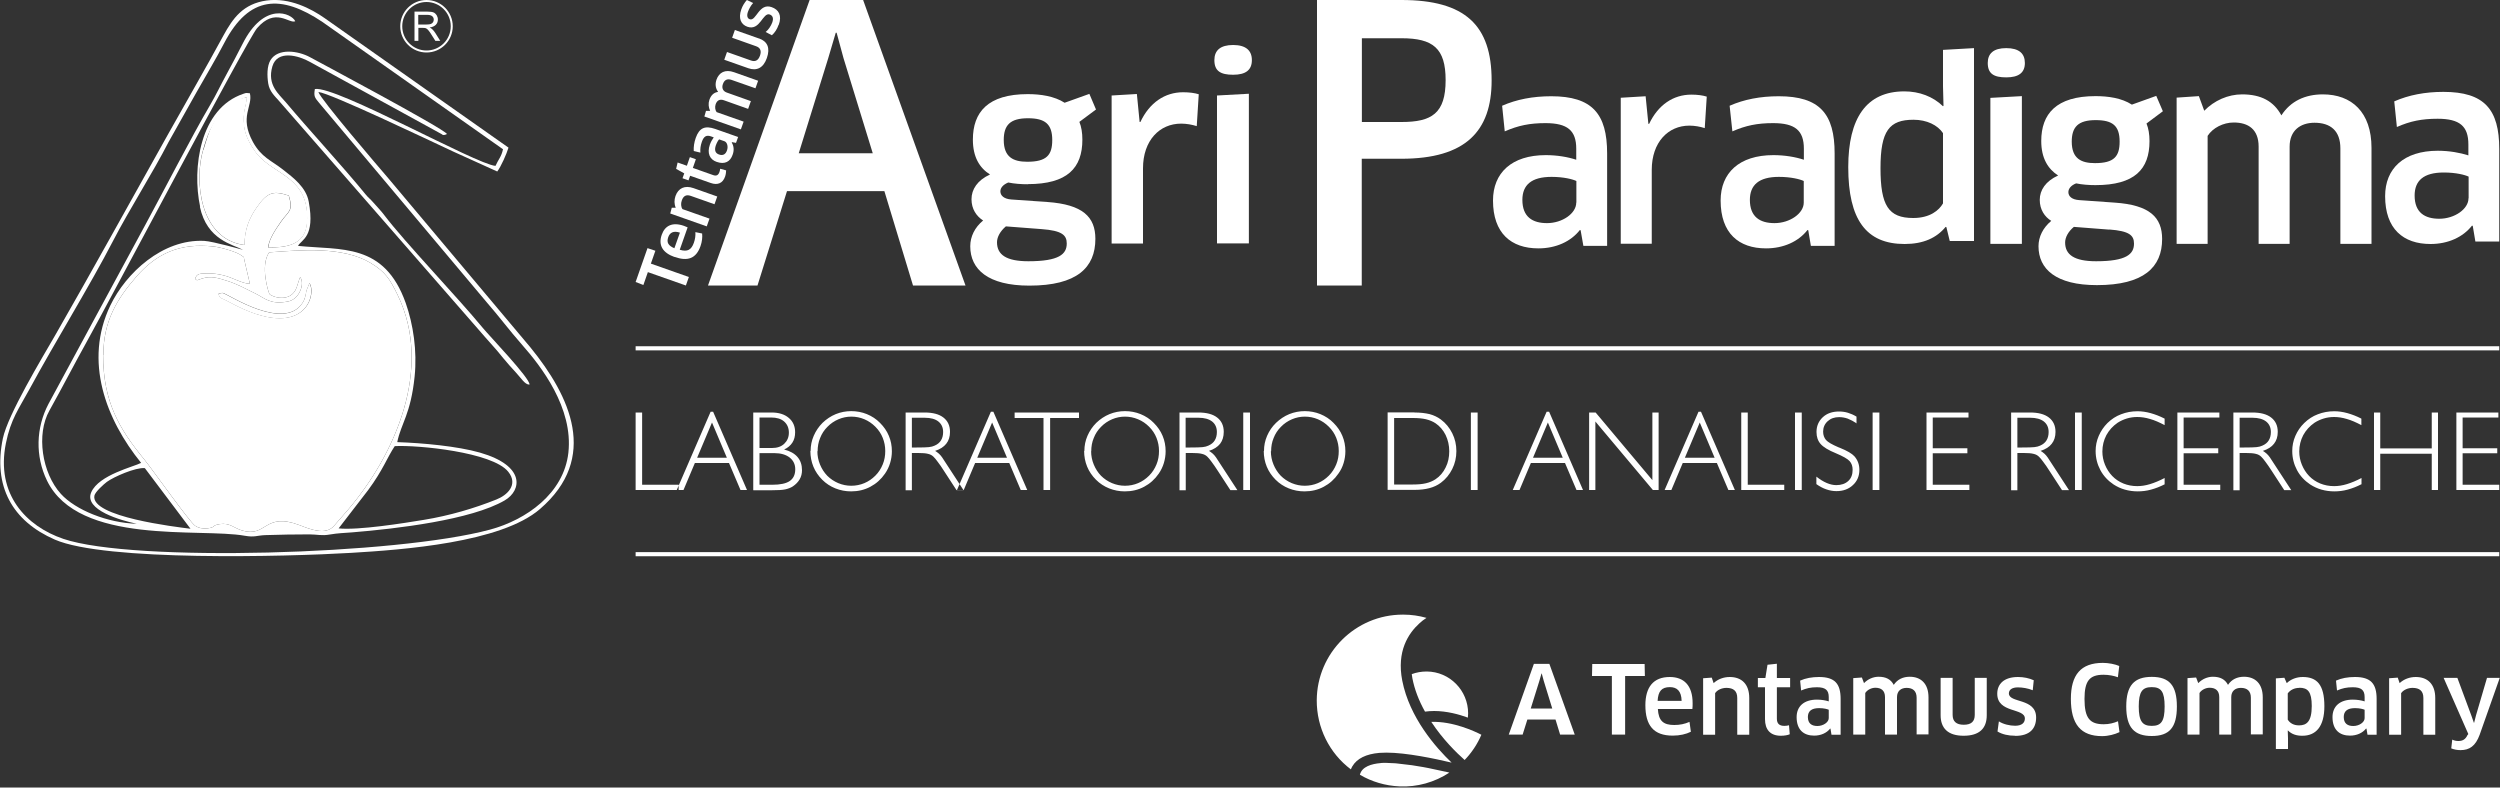 <?xml version="1.0" encoding="UTF-8"?>
<svg id="Layer_1" xmlns="http://www.w3.org/2000/svg" version="1.1" viewBox="0 0 200 63">
  <rect x="0" y="0" width="200" height="63" fill="#333333" stroke="none"/>
  <!-- Generator: Adobe Illustrator 29.6.0, SVG Export Plug-In . SVG Version: 2.1.1 Build 207)  -->
  <g>
    <path d="M50.85,39.2v-6.2h.52v5.78h2.92v.42h-3.44ZM55.77,36.62h2.38l-1.19-2.82-1.19,2.82ZM54.15,39.2h.53l.91-2.16h2.73l.92,2.16h.52l-2.71-6.26h-.2l-2.71,6.26ZM60.76,36.26v2.52h1.03c.63,0,1.1-.1,1.39-.3.29-.2.44-.51.44-.94,0-.39-.15-.7-.45-.94-.3-.23-.71-.35-1.22-.35h-1.18ZM60.76,33.4v2.44h1.01c.4,0,.73-.11.97-.34s.37-.52.37-.89-.13-.67-.38-.89c-.25-.22-.6-.32-1.05-.32h-.93ZM60.26,39.2v-6.2h1.46c.58,0,1.04.14,1.38.43.34.28.51.67.51,1.15,0,.32-.07.6-.22.83-.15.23-.37.42-.66.55.47.12.83.32,1.07.6.24.28.36.63.36,1.06,0,.26-.06.51-.19.73-.13.22-.31.4-.54.56-.17.11-.38.19-.61.24-.23.05-.6.07-1.09.07h-1.46ZM65.39,36.1c0,.37.07.72.21,1.06.14.34.33.64.58.9.25.25.55.45.88.59.34.14.68.21,1.04.21s.72-.07,1.05-.21.62-.34.88-.6c.26-.26.45-.56.59-.9.14-.34.2-.69.2-1.07s-.07-.72-.2-1.05c-.13-.33-.33-.63-.59-.89-.26-.26-.55-.46-.88-.6-.33-.14-.68-.21-1.04-.21s-.7.07-1.03.21c-.33.14-.63.34-.89.61-.25.25-.45.55-.58.89-.14.33-.2.69-.2,1.06M64.85,36.07c0-.42.08-.82.25-1.21.17-.39.4-.73.7-1.03.31-.3.67-.54,1.06-.7.39-.16.81-.24,1.24-.24s.86.08,1.25.24c.39.16.75.39,1.05.7.31.31.55.65.71,1.04.16.38.24.79.24,1.23,0,.32-.05.64-.14.94-.09.3-.23.59-.41.85-.31.45-.7.8-1.17,1.05-.47.25-.98.37-1.54.37-.44,0-.86-.08-1.26-.24-.4-.16-.75-.39-1.05-.69-.31-.31-.55-.66-.71-1.05-.16-.39-.24-.81-.24-1.25M72.95,33.42v2.38h.38c.47,0,.8-.01.98-.03.18-.02.34-.06.46-.12.23-.1.4-.24.51-.42.11-.18.17-.4.17-.67,0-.36-.13-.64-.38-.84-.25-.2-.62-.3-1.09-.3h-1.04ZM72.45,33h1.51c.66,0,1.16.13,1.51.4.35.27.53.65.53,1.15,0,.38-.1.7-.3.95-.2.25-.49.44-.89.57.11.07.21.14.31.23.09.08.17.18.25.29l1.71,2.62h-.56l-.99-1.52c-.19-.3-.36-.55-.51-.74-.14-.19-.25-.33-.34-.41-.11-.11-.25-.19-.43-.23-.18-.05-.44-.07-.79-.07h-.51v2.98h-.5v-6.2ZM78.18,36.62h2.38l-1.19-2.82-1.19,2.82ZM76.57,39.2h.53l.91-2.16h2.73l.92,2.16h.52l-2.71-6.26h-.2l-2.71,6.26ZM83.48,39.2v-5.76h-2.31v-.44h5.15v.44h-2.31v5.76h-.54ZM87.29,36.1c0,.37.07.72.21,1.06.14.34.33.64.58.9.25.25.55.45.88.59.34.14.68.21,1.04.21s.72-.07,1.05-.21c.33-.14.62-.34.88-.6.26-.26.45-.56.59-.9.14-.34.2-.69.2-1.07s-.07-.72-.2-1.05c-.13-.33-.33-.63-.59-.89-.26-.26-.55-.46-.89-.6-.33-.14-.68-.21-1.04-.21s-.7.07-1.03.21c-.33.14-.63.34-.89.61-.25.25-.45.55-.58.89-.14.33-.2.69-.2,1.06M86.75,36.07c0-.42.08-.82.25-1.21.17-.39.4-.73.7-1.03.31-.3.67-.54,1.06-.7.39-.16.81-.24,1.24-.24s.86.08,1.25.24c.39.16.75.39,1.05.7.31.31.55.65.71,1.04.16.38.24.79.24,1.23,0,.32-.05.64-.14.94-.09.3-.23.59-.41.85-.31.45-.7.8-1.17,1.05-.47.25-.98.37-1.54.37-.44,0-.86-.08-1.26-.24-.4-.16-.75-.39-1.05-.69-.31-.31-.55-.66-.71-1.05-.16-.39-.24-.81-.24-1.25M94.85,33.42v2.38h.38c.47,0,.8-.01.98-.03.18-.02.34-.06.46-.12.23-.1.4-.24.51-.42.11-.18.17-.4.17-.67,0-.36-.13-.64-.38-.84-.26-.2-.62-.3-1.09-.3h-1.04ZM94.35,33h1.51c.66,0,1.16.13,1.51.4.35.27.53.65.53,1.15,0,.38-.1.7-.29.95-.2.25-.49.44-.89.57.11.07.21.14.31.23.09.08.17.18.25.29l1.71,2.62h-.56l-.99-1.52c-.2-.3-.36-.55-.51-.74-.14-.19-.25-.33-.34-.41-.11-.11-.25-.19-.43-.23-.18-.05-.44-.07-.79-.07h-.51v2.98h-.5v-6.2ZM99.46,33h.54v6.2h-.54v-6.2ZM101.67,36.1c0,.37.07.72.21,1.06.14.34.33.64.58.9.25.25.55.45.88.59.34.14.68.21,1.04.21s.72-.07,1.05-.21c.33-.14.62-.34.88-.6.26-.26.45-.56.59-.9.14-.34.2-.69.2-1.07s-.07-.72-.2-1.05c-.13-.33-.33-.63-.59-.89-.26-.26-.55-.46-.88-.6-.33-.14-.68-.21-1.04-.21s-.7.07-1.03.21c-.33.14-.63.34-.89.61-.25.25-.45.55-.58.89-.14.33-.2.69-.2,1.06M101.12,36.07c0-.42.08-.82.25-1.21.17-.39.4-.73.71-1.03.31-.3.67-.54,1.06-.7.4-.16.81-.24,1.24-.24s.86.08,1.25.24c.39.16.75.39,1.05.7.31.31.55.65.71,1.04.16.38.24.79.24,1.23,0,.32-.05.64-.14.94-.09.3-.23.59-.42.85-.31.45-.7.8-1.17,1.05-.47.25-.98.37-1.54.37-.44,0-.86-.08-1.26-.24-.4-.16-.75-.39-1.05-.69-.31-.31-.55-.66-.71-1.05-.16-.39-.24-.81-.24-1.25M113.03,33.44h-1.5v5.32h1.5c.41,0,.76-.03,1.05-.1.29-.07.55-.18.76-.32.35-.23.62-.55.81-.94.2-.39.29-.83.29-1.3s-.1-.9-.29-1.3c-.2-.4-.47-.71-.81-.94-.21-.14-.47-.25-.76-.32-.3-.07-.65-.1-1.05-.1M113.16,33c.47,0,.87.05,1.21.13.33.09.63.23.9.43.39.29.69.66.91,1.1.22.44.33.92.33,1.43s-.11.99-.33,1.43c-.22.44-.52.81-.91,1.1-.27.2-.57.34-.91.43-.34.09-.74.14-1.2.14h-2.15v-6.2h2.15ZM117.67,33h.54v6.2h-.54v-6.2ZM122.64,36.62h2.38l-1.19-2.82-1.19,2.82ZM121.02,39.2l2.71-6.26h.2l2.71,6.26h-.52l-.92-2.16h-2.73l-.91,2.16h-.53ZM127.13,39.2v-6.2h.52l4.54,5.41v-5.41h.5v6.2h-.46l-4.6-5.48v5.48h-.5ZM134.79,36.62h2.38l-1.19-2.82-1.19,2.82ZM133.17,39.2l2.71-6.26h.2l2.71,6.26h-.52l-.92-2.16h-2.73l-.91,2.16h-.53ZM139.3,39.2v-6.2h.52v5.78h2.92v.42h-3.44ZM143.6,33h.54v6.2h-.54v-6.2ZM148.55,33.88c-.26-.17-.5-.3-.73-.39-.23-.08-.46-.12-.69-.12-.38,0-.68.11-.92.33-.24.22-.36.5-.36.83,0,.27.08.49.23.67.15.17.48.36.99.58.03.01.07.03.13.05.57.23.96.46,1.15.67.13.15.23.31.3.5.07.19.1.38.1.59,0,.49-.17.9-.52,1.22-.34.32-.78.48-1.32.48-.27,0-.54-.05-.8-.14-.27-.09-.53-.23-.8-.42v-.6c.29.23.57.4.83.51.26.11.52.17.76.17.4,0,.72-.11.96-.33.24-.22.35-.52.35-.9,0-.28-.08-.51-.24-.69-.16-.18-.53-.39-1.1-.63-.59-.24-1-.49-1.22-.74-.22-.25-.33-.57-.33-.96,0-.48.17-.87.5-1.18.33-.31.77-.46,1.3-.46.24,0,.48.03.71.1.23.07.46.17.69.31v.55ZM149.81,33h.54v6.2h-.54v-6.2ZM154.12,39.2v-6.2h3.36v.4h-2.86v2.46h2.77v.4h-2.77v2.52h2.93v.42h-3.43ZM161.39,33.42v2.38h.38c.47,0,.8-.01.98-.03.18-.02.34-.06.46-.12.23-.1.4-.24.51-.42.11-.18.17-.4.17-.67,0-.36-.13-.64-.38-.84-.26-.2-.62-.3-1.09-.3h-1.04ZM160.89,33h1.51c.66,0,1.16.13,1.51.4.35.27.53.65.53,1.15,0,.38-.1.7-.3.95-.19.25-.49.44-.89.57.11.07.21.14.31.23.09.08.17.18.25.29l1.71,2.62h-.56l-.99-1.52c-.19-.3-.36-.55-.51-.74-.14-.19-.25-.33-.34-.41-.11-.11-.25-.19-.43-.23-.18-.05-.44-.07-.79-.07h-.51v2.98h-.5v-6.2ZM166,33h.54v6.2h-.54v-6.2ZM173.18,38.74c-.37.19-.73.33-1.1.43-.36.1-.72.14-1.07.14s-.7-.05-1.02-.14c-.32-.09-.62-.23-.9-.41-.45-.3-.81-.68-1.06-1.15-.25-.47-.38-.98-.38-1.53,0-.42.08-.82.25-1.21.17-.39.4-.73.7-1.03.32-.31.68-.55,1.09-.7.41-.16.84-.24,1.31-.24.34,0,.69.05,1.05.15.36.1.73.24,1.12.44v.52c-.42-.22-.8-.39-1.16-.49-.36-.11-.7-.16-1.03-.16-.29,0-.57.04-.83.12-.26.08-.51.19-.74.34-.38.26-.68.59-.9.99-.21.4-.32.84-.32,1.31,0,.37.07.72.21,1.06.14.34.33.64.58.9.25.26.55.46.89.6.35.14.71.21,1.11.21.32,0,.66-.05,1.02-.16.36-.11.75-.27,1.17-.49v.53ZM174.19,39.2v-6.2h3.36v.4h-2.86v2.46h2.77v.4h-2.77v2.52h2.93v.42h-3.43ZM179.17,33.42v2.38h.38c.47,0,.8-.01.98-.03.18-.02.34-.06.46-.12.23-.1.4-.24.51-.42.11-.18.17-.4.17-.67,0-.36-.13-.64-.38-.84-.26-.2-.62-.3-1.09-.3h-1.04ZM178.67,33h1.51c.66,0,1.16.13,1.51.4.35.27.53.65.53,1.15,0,.38-.1.7-.3.95-.19.25-.49.44-.89.57.11.07.21.14.31.23.09.08.17.18.25.29l1.71,2.62h-.56l-.99-1.52c-.2-.3-.36-.55-.51-.74-.14-.19-.25-.33-.34-.41-.11-.11-.25-.19-.43-.23-.18-.05-.44-.07-.79-.07h-.51v2.98h-.5v-6.2ZM188.91,38.74c-.37.19-.73.33-1.1.43-.36.1-.72.14-1.07.14s-.7-.05-1.02-.14c-.32-.09-.62-.23-.9-.41-.45-.3-.81-.68-1.06-1.15-.25-.47-.38-.98-.38-1.53,0-.42.08-.82.25-1.21.17-.39.4-.73.71-1.03.32-.31.68-.55,1.09-.7.41-.16.85-.24,1.31-.24.34,0,.69.05,1.05.15.36.1.73.24,1.12.44v.52c-.42-.22-.8-.39-1.16-.49-.36-.11-.7-.16-1.02-.16-.29,0-.57.04-.83.12-.26.08-.51.19-.74.34-.38.26-.68.59-.9.99-.21.4-.32.84-.32,1.31,0,.37.07.72.21,1.06.14.34.33.64.58.9.25.26.55.46.89.6.35.14.71.21,1.11.21.32,0,.66-.05,1.02-.16.36-.11.75-.27,1.17-.49v.53ZM189.92,39.2v-6.2h.5v2.87h4.12v-2.87h.5v6.2h-.5v-2.9h-4.12v2.9h-.5ZM196.51,39.2v-6.2h3.36v.4h-2.86v2.46h2.77v.4h-2.77v2.52h2.93v.42h-3.43Z" style="fill: #fff; fill-rule: evenodd;"/>
    <rect x="50.85" y="27.7" width="149.09" height=".33" style="fill: #fff;"/>
    <path d="M17.45,23.52c.39-.17.49-.04.49-.04.43.14,4.74,2.96,6.23.8.26-.38.26-.63.36-1.06l.23-.57c.61.89-.38,4.76-6.3,1.57-1.02-.55-.74-.24-1-.71M8.25,28.4c0,3.74,1.29,5.91,3.28,8.34.68.84,3.64,5.03,4.08,5.32.27.18.59.25.98.21.72-.09.3-.23.98-.34.8-.13,1.13.31,1.8.51,1.98.59,1.75-1.51,4.59-.43.86.33,2.08.84,2.76.06.46-.53.69-.79,1.13-1.3,3.79-4.45,6.78-11.32,3.98-17.13-.65-1.35-1.02-1.9-2.16-2.59-2.25-1.37-5.65-1.04-8.14-.86-.74,1.08-.05,3.23.03,3.33.16.22,1.69.77,2.17-.52l.24-.74s.03-.06.05-.09c.24.37.13.89-.09,1.27-.21.36-.51.6-.9.68-1.39.27-1.82-.25-2.6-.64-.66-.33-1.47-.76-2.19-.99-.85-.27-1.35-.43-2.07-.21-.51.16-.34.19-.56.03.13-.46.43-.42.98-.44.48-.01.88.06,1.26.15.78.18,1.5.67,2.14.68l-.42-1.8c-.13-.52.04-.22-.25-.46-.35-.28-1.61-.65-2.24-.72-2.71-.3-4.56.57-6.16,2.4-1.56,1.79-2.66,3.59-2.65,6.29" style="fill: #fff; fill-rule: evenodd;"/>
    <path d="M11.58,37.44l3.66,4.86c-1.19-.15-7.99-.95-7.69-2.64.05-.3.76-.93,1-1.11.56-.41,2.3-1.17,3.03-1.1M27.09,42.27l2.36-3.06c1.21-1.64,1.51-2.59,2.13-3.52,1.8-.1,7.82.47,9.08,2.05.84,1.05-.11,1.89-.95,2.22-1.75.7-3.73,1.29-5.81,1.63-1.58.26-5.27.85-6.82.68M8.25,28.4c0,3.74,1.29,5.91,3.28,8.34.68.84,3.64,5.03,4.08,5.32.27.18.59.25.98.21.72-.09.3-.23.98-.34.81-.13,1.13.31,1.8.51,1.98.59,1.75-1.51,4.59-.43.86.33,2.08.84,2.76.06.46-.53.69-.79,1.13-1.3,3.79-4.45,6.78-11.32,3.98-17.13-.65-1.35-1.02-1.9-2.16-2.59-2.25-1.37-5.65-1.04-8.14-.86-.74,1.08-.05,3.22.03,3.33.16.22,1.69.77,2.17-.52l.24-.74s.03-.06.05-.09c.24.37.13.89-.09,1.27-.21.36-.51.6-.9.68-1.39.27-1.82-.25-2.6-.64-.67-.33-1.47-.76-2.19-.99-.85-.27-1.35-.43-2.07-.21-.51.16-.34.19-.56.03.13-.46.43-.42.98-.44.48-.01.88.06,1.26.15.78.18,1.5.67,2.14.68l-.42-1.8c-.13-.52.04-.22-.25-.46-.35-.28-1.61-.65-2.24-.72-2.71-.3-4.56.57-6.16,2.4-1.56,1.79-2.66,3.59-2.65,6.29M19.74,7.78c-.09.92-.35,1.11-.22,2.33.08.73.49,1.46.89,2.02l.1.14s.04.05.06.07c1.42,1.7,4.21,1.84,3.98,5.46-.12,1.88-1.8,2.01-3.11,2,.09-.72.63-1.48,1.04-2.08.59-.85.99-.79.62-2.07-1.2-.39-1.69-.33-2.58.96-.59.85-.95,1.72-.97,2.99-3.6-.46-4.03-5.2-3.3-7.62.1-.31.43-1.79,1.46-2.94.5-.55,1.15-1.03,2.03-1.26M15.99,16.54c.57,2.67,2.63,3.01,3.46,3.45,0,0-2.44-.69-3.12-.72-3.33-.16-6.26,2.58-7.5,5.16-2.15,4.47-.35,9.14,2.46,12.6-.55.3-3.38.95-3.99,2.35-.62,1.42,2.42,2.27,3.64,2.52-2.33-.06-4.9-1.1-6.07-2.39-1.52-1.68-1.98-4.77-.92-6.66,1.06-1.9,1.95-3.64,3-5.53,1.75-3.14,12.85-24.17,13.61-25.06,1.47-1.72,2.58-.33,3.06-.56-.27-.62-2.49-1.64-4.23,1.84-.41.82-.83,1.59-1.26,2.39-.44.8-.87,1.71-1.32,2.47-1.43,2.43-3.79,7.02-5.18,9.58l-7.75,14.33c-1.01,1.92-1.07,4.18-.12,6.14,2.53,5.2,12.25,3.77,15.82,4.41.79.14.94-.02,1.63-.05,1.12-.04,2.44-.06,3.54-.06.62,0,.98.13,1.64.01.64-.11,1.13-.12,1.77-.17,3.58-.29,9.55-1,12.22-2.56,1.36-.8,1.67-2.77-1.98-3.82-1.82-.52-4.59-.77-6.62-.84.3-1.49,1.08-2.23,1.39-5.25.21-2.04-.11-4.17-.71-5.87-1.72-4.85-5.17-4.22-8.62-4.58.28-.52,1.38-.68.86-3.53-.21-1.16-1.24-1.93-2.06-2.57-.93-.73-1.73-.98-2.41-2.22-1.11-2.04.02-2.83-.24-3.89-.29-.01-.24-.06-.51.04-3.49,1.16-4.13,5.95-3.47,9.04" style="fill: #fff; fill-rule: evenodd;"/>
    <path d="M25.19,7.12c-.1.58-.02.68.34,1.11l13.43,15.98c.97,1.11,1.73,2.15,2.82,3.39,1.51,1.71,4.09,5.03,3.69,8.62-.37,3.27-3.38,5.37-6.27,6.15-7.42,2.01-28.56,2.63-34.13.74-2.98-1.01-5.42-3.57-4.6-7.64.39-1.95,1.05-2.79,1.88-4.32,2.03-3.75,4.82-8.26,6.69-11.87,1.28-2.48,3.19-5.47,4.43-7.89l2.24-3.99c.76-1.35,1.58-2.71,2.24-3.98,1.98-3.79,4.54-3.88,7.85-1.66l14.44,10.18c-.13.61-.36.79-.6,1.33-1.53-.11-12.74-6.41-14.44-6.15M25.97,1.45c-1.08-.76-2.81-1.66-4.64-1.41-1.87.26-2.7,1.41-3.46,2.81-1.4,2.58-3.01,5.36-4.47,7.97-3.03,5.4-6.01,10.82-8.99,16.01-1.08,1.87-3.78,6.34-4.18,8.24-.8,3.82.74,6.61,4.16,8.1,4,1.74,18.46,1.37,23.68,1.06,4.15-.25,12.01-.81,15.13-3.51,4.74-4.09,2.42-9.01-.76-12.92l-11.36-13.52c-.84-.98-5.43-6.33-5.61-6.92.92.07,8.91,3.89,10.8,4.77l3.51,1.59c.3-.39.75-1.41.9-1.91L25.97,1.45Z" style="fill: #fff; fill-rule: evenodd;"/>
    <path d="M16.26,11.98c-.74,2.42-.3,7.16,3.3,7.62.02-1.27.38-2.14.97-2.99.89-1.29,1.38-1.36,2.58-.96.38,1.27-.02,1.22-.61,2.07-.41.59-.96,1.35-1.04,2.08,1.31,0,2.99-.12,3.11-2,.23-3.62-2.57-3.76-3.98-5.46-.02-.02-.04-.05-.06-.07l-.1-.14c-.4-.55-.81-1.29-.89-2.02-.13-1.22.13-1.41.22-2.33-.61.11-.98.18-1.47.6-1.3,1.1-1.56,2.1-2.01,3.6" style="fill: #fff; fill-rule: evenodd;"/>
    <path d="M42.36,30.76c.04-.5-3.23-3.91-3.73-4.52-2.08-2.52-6.24-6.86-7.85-8.98-.25-.34-.63-.74-.96-1.11-.19-.22-.37-.35-.54-.56-1.9-2.33-4.46-5.08-6.4-7.39-.56-.67-1.53-1.39-1.09-2.89.4-1.35,2.11-.86,3-.36l10.56,5.79s.09.15.41-.02c-.29-.46-10.59-5.94-10.97-6.15-.94-.51-2.55-.74-3.15.24-.29.48-.28,1.26-.18,1.88.1.62.52,1,.84,1.36l15.97,18.3c.67.79,1.46,1.62,1.98,2.29.24.3.74.86,1.03,1.17.41.44.71.96,1.07.96" style="fill: #fff; fill-rule: evenodd;"/>
    <path d="M17.45,23.52c.26.47-.02.16,1,.71,5.92,3.19,6.9-.68,6.3-1.57l-.23.57c-.1.43-.09.68-.36,1.06-1.48,2.16-5.79-.66-6.23-.8,0,0-.1-.13-.49.04" style="fill: #fff; fill-rule: evenodd;"/>
    <path d="M34.12,0c1.16,0,2.1.94,2.1,2.1s-.94,2.1-2.1,2.1-2.1-.94-2.1-2.1.94-2.1,2.1-2.1M34.12.16c-1.07,0-1.94.87-1.94,1.94s.87,1.94,1.94,1.94,1.94-.87,1.94-1.94-.87-1.94-1.94-1.94" style="fill: #fff; fill-rule: evenodd;"/>
    <path d="M33.16,3.27V.93h1.04c.21,0,.37.02.47.06.11.04.19.12.26.22.06.11.1.22.1.35,0,.17-.05.3-.16.42-.11.11-.27.19-.5.22.08.04.14.08.19.12.09.08.18.19.26.31l.4.64h-.39l-.31-.49c-.09-.14-.16-.25-.22-.32-.06-.07-.11-.13-.16-.16-.05-.03-.09-.05-.14-.06-.04,0-.09-.01-.17-.01h-.36v1.04h-.31ZM33.47,1.96h.66c.14,0,.25-.01.33-.04.08-.03.14-.08.18-.14.04-.06.06-.13.06-.21,0-.11-.04-.2-.12-.27-.08-.07-.21-.11-.38-.11h-.74v.77Z" style="fill: #fff; fill-rule: evenodd;"/>
    <rect x="50.85" y="44.17" width="149.09" height=".33" style="fill: #fff;"/>
    <path d="M198.04,19.32h1.9v-7.4c0-3.17-1.19-4.57-4.47-4.57-1.46,0-2.77.25-3.93.76l.21,2.05c1.07-.47,1.99-.66,3.26-.66,1.76,0,2.46.59,2.46,2.05v.88c-.66-.21-1.52-.37-2.44-.37-2.74,0-4.22,1.43-4.22,3.63,0,2.62,1.45,3.83,3.63,3.83,1.41,0,2.6-.55,3.32-1.47l.06.02.21,1.25ZM197.48,15.86c0,.86-1.11,1.64-2.34,1.64-1.15,0-1.97-.49-1.97-1.86,0-1.19.72-1.84,2.33-1.84.98,0,1.7.19,1.99.33v1.72Z" style="fill: #fff; fill-rule: evenodd;"/>
    <path d="M189.72,19.51v-7.68c0-2.87-1.6-4.28-3.89-4.28-1.41,0-2.58.53-3.32,1.68-.61-1.13-1.62-1.68-3.14-1.68-1.13,0-2.23.49-3.03,1.31l-.43-1.17-1.78.12v11.7h2.48v-8.64c.41-.64,1.25-1.07,2.09-1.07,1.17,0,1.99.55,1.99,1.93v7.78h2.48v-7.78c0-1.29.86-1.91,1.99-1.91,1.29,0,2.07.65,2.07,2.05v7.64h2.48Z" style="fill: #fff; fill-rule: evenodd;"/>
    <path d="M167.64,14.81c3.13,0,4.32-1.27,4.32-3.52,0-.55-.08-1.02-.24-1.41l1.31-.98-.53-1.23-1.95.7c-.82-.53-1.9-.68-2.91-.68-3.15,0-4.34,1.43-4.34,3.59,0,1.37.53,2.23,1.35,2.76-1,.45-1.47,1.17-1.47,1.95s.39,1.35.92,1.68c-.66.55-1.02,1.27-1.02,2.03,0,1.82,1.39,3.11,4.67,3.11,3.75,0,5.22-1.43,5.22-3.69,0-1.74-1-2.72-3.79-2.91l-2.83-.2c-.61-.04-.88-.31-.88-.64,0-.29.23-.55.62-.7.49.1,1.02.14,1.54.14M168.75,18.36c1.6.12,1.97.47,1.97,1.13,0,.84-.61,1.41-3.03,1.41-1.76,0-2.48-.53-2.48-1.5,0-.41.25-.88.7-1.25l2.83.22ZM167.66,9.61c1.35,0,1.91.45,1.91,1.72,0,1.19-.45,1.72-1.97,1.72-1.09,0-1.86-.35-1.86-1.72,0-1.17.51-1.72,1.91-1.72" style="fill: #fff; fill-rule: evenodd;"/>
    <polygon points="161.75 19.51 161.75 7.69 159.23 7.83 159.23 19.51 161.75 19.51" style="fill: #fff; fill-rule: evenodd;"/>
    <path d="M161.99,5.04c0-.76-.47-1.19-1.49-1.19s-1.48.43-1.48,1.19c0,.86.49,1.15,1.48,1.15s1.49-.37,1.49-1.15" style="fill: #fff; fill-rule: evenodd;"/>
    <path d="M157.92,19.28V3.85l-2.48.14v2.91l.04,1.56-.04.04c-.8-.78-1.9-1.19-3.09-1.19-3.05,0-4.49,2.15-4.49,6.06,0,4.2,1.43,6.15,4.51,6.15,1.5,0,2.56-.49,3.28-1.37l.06.02.27,1.11h1.93ZM155.44,16.27c-.31.55-1.04,1.17-2.38,1.17-1.99,0-2.62-1-2.62-3.99s.7-3.87,2.64-3.87c1.07,0,1.93.43,2.36,1.07v5.61Z" style="fill: #fff; fill-rule: evenodd;"/>
    <path d="M144.87,19.67h1.9v-7.4c0-3.16-1.19-4.57-4.47-4.57-1.47,0-2.77.25-3.93.76l.22,2.05c1.07-.47,1.99-.66,3.26-.66,1.76,0,2.46.59,2.46,2.05v.88c-.66-.22-1.52-.37-2.44-.37-2.74,0-4.22,1.43-4.22,3.63,0,2.62,1.45,3.83,3.63,3.83,1.41,0,2.6-.55,3.32-1.47l.06.02.21,1.25ZM144.3,16.21c0,.86-1.11,1.64-2.34,1.64-1.15,0-1.97-.49-1.97-1.86,0-1.19.72-1.84,2.32-1.84.98,0,1.7.19,1.99.33v1.72Z" style="fill: #fff; fill-rule: evenodd;"/>
    <path d="M132.14,19.51v-5.92c0-2.21,1.31-3.54,3.01-3.54.43,0,.86.08,1.23.2l.16-2.52c-.31-.1-.74-.16-1.23-.16-1.45,0-2.66.82-3.38,2.34h-.06l-.22-2.21-1.99.12v11.68h2.48Z" style="fill: #fff; fill-rule: evenodd;"/>
    <path d="M126.67,19.67h1.9v-7.4c0-3.16-1.19-4.57-4.47-4.57-1.47,0-2.77.25-3.93.76l.21,2.05c1.08-.47,1.99-.66,3.26-.66,1.76,0,2.46.59,2.46,2.05v.88c-.66-.22-1.52-.37-2.44-.37-2.74,0-4.22,1.43-4.22,3.63,0,2.62,1.45,3.83,3.63,3.83,1.41,0,2.6-.55,3.32-1.47l.06.02.22,1.25ZM126.1,16.21c0,.86-1.11,1.64-2.34,1.64-1.15,0-1.97-.49-1.97-1.86,0-1.19.72-1.84,2.33-1.84.98,0,1.7.19,1.99.33v1.72Z" style="fill: #fff; fill-rule: evenodd;"/>
    <path d="M119.33,6.44c0-4.41-2.1-6.44-7.22-6.44h-6.75v22.84h3.58v-10.14h3.17c5.14,0,7.22-2.21,7.22-6.26M115.65,6.41c0,2.67-1.12,3.35-3.53,3.35h-3.17V3.06h3.17c2.52,0,3.53.8,3.53,3.35" style="fill: #fff; fill-rule: evenodd;"/>
    <polygon points="99.91 19.47 99.91 7.5 97.36 7.64 97.36 19.47 99.91 19.47" style="fill: #fff; fill-rule: evenodd;"/>
    <path d="M100.15,4.81c0-.77-.48-1.21-1.5-1.21s-1.5.43-1.5,1.21c0,.87.49,1.17,1.5,1.17s1.5-.38,1.5-1.17" style="fill: #fff; fill-rule: evenodd;"/>
    <path d="M91.44,19.47v-6c0-2.24,1.33-3.58,3.05-3.58.43,0,.87.08,1.25.2l.16-2.55c-.32-.1-.75-.16-1.25-.16-1.46,0-2.69.83-3.42,2.38h-.06l-.22-2.24-2.02.12v11.84h2.51Z" style="fill: #fff; fill-rule: evenodd;"/>
    <path d="M73.03,22.84h4.21L69.05,0h-4.28l-8.13,22.84h3.96l2.36-7.55h7.79l2.29,7.55ZM66.85,2.62h.08l.55,2.03,2.34,7.61h-5.92l2.36-7.61.6-2.03Z" style="fill: #fff; fill-rule: evenodd;"/>
    <path d="M82.22,14.73c3.17,0,4.37-1.29,4.37-3.56,0-.55-.08-1.03-.24-1.42l1.33-.99-.53-1.25-1.98.71c-.83-.53-1.92-.69-2.95-.69-3.19,0-4.39,1.44-4.39,3.64,0,1.39.53,2.26,1.37,2.79-1.01.46-1.48,1.19-1.48,1.98s.4,1.36.93,1.7c-.67.55-1.03,1.29-1.03,2.06,0,1.84,1.41,3.15,4.73,3.15,3.8,0,5.28-1.44,5.28-3.74,0-1.76-1.01-2.75-3.84-2.95l-2.87-.2c-.61-.04-.89-.32-.89-.65,0-.3.24-.55.63-.71.49.1,1.03.14,1.56.14M83.34,18.33c1.62.12,2,.48,2,1.15,0,.85-.61,1.42-3.07,1.42-1.78,0-2.51-.53-2.51-1.52,0-.42.26-.89.71-1.27l2.87.22ZM82.24,9.46c1.36,0,1.94.46,1.94,1.74,0,1.21-.45,1.74-2,1.74-1.11,0-1.88-.36-1.88-1.74,0-1.19.51-1.74,1.94-1.74" style="fill: #fff; fill-rule: evenodd;"/>
    <polygon points="52.07 21.09 55.11 22.16 54.87 22.84 51.83 21.77 51.47 22.8 50.85 22.56 51.8 19.85 52.43 20.06 52.07 21.09" style="fill: #fff; fill-rule: evenodd;"/>
    <path d="M53.96,20.56c-.93-.33-1.32-.93-1.02-1.78.25-.72.84-1.04,1.78-.71.09.03.21.08.29.12l-.63,1.79c.63.19.93,0,1.13-.56.1-.29.14-.56.12-.85l.54.11c.03.29,0,.64-.13,1.01-.35.99-1.02,1.24-2.08.86M54.39,18.61c-.52-.17-.8,0-.93.36-.15.43,0,.68.49.89l.44-1.24Z" style="fill: #fff; fill-rule: evenodd;"/>
    <path d="M57.16,16.34l-1.9-.67c-.37-.13-.6.01-.72.38-.08.22-.07.5.06.68l2.16.76-.22.62-2.92-1.03.12-.46h.32c-.13-.29-.13-.63-.02-.94.22-.62.73-.88,1.44-.63l1.9.67-.22.62Z" style="fill: #fff; fill-rule: evenodd;"/>
    <path d="M55.42,13.43l1.64.58c.26.09.41,0,.5-.26.03-.08.05-.19.05-.25l.48.13c0,.11-.02.31-.08.49-.19.55-.61.71-1.15.52l-1.65-.58-.13.37-.48-.17.14-.39-.65-.36.12-.51.74.26.24-.69.48.17-.24.69Z" style="fill: #fff; fill-rule: evenodd;"/>
    <path d="M58.55,11.41h-.01c.17.27.2.62.07.97-.19.55-.62.8-1.28.57-.55-.19-.78-.69-.54-1.38.08-.23.2-.43.31-.58l-.22-.08c-.37-.13-.58,0-.73.43-.11.32-.14.56-.12.87l-.53-.13c-.02-.33.03-.68.16-1.05.29-.82.75-.99,1.54-.72l1.85.65-.17.47-.33-.06ZM57.53,11.15c-.06.06-.17.22-.26.47-.14.4-.04.64.25.74.34.12.54-.04.64-.33.11-.31.01-.65-.2-.73l-.43-.15Z" style="fill: #fff; fill-rule: evenodd;"/>
    <path d="M60.43,7.06l-1.91-.67c-.35-.12-.58.01-.69.34-.1.28-.02.55.3.67l1.94.69-.22.62-1.94-.69c-.35-.12-.56.03-.66.33-.07.21-.04.46.08.62l2.16.76-.22.62-2.92-1.03.13-.45h.33c-.13-.28-.16-.59-.06-.88.13-.38.36-.59.7-.64-.22-.29-.25-.63-.13-.98.2-.57.69-.85,1.41-.59l1.92.68-.22.62Z" style="fill: #fff; fill-rule: evenodd;"/>
    <path d="M60.71,3.07c.69.24.92.76.64,1.57-.28.8-.81,1.05-1.48.82l-1.93-.68.22-.62,1.92.68c.34.12.58,0,.72-.39.13-.38.03-.63-.31-.75l-1.92-.68.22-.62,1.93.68Z" style="fill: #fff; fill-rule: evenodd;"/>
    <path d="M62.29,1.98c-.12.35-.31.64-.54.84l-.5-.26c.23-.18.43-.49.53-.76.13-.36.02-.56-.2-.64-.56-.2-.77,1.34-1.79.98-.51-.18-.74-.66-.49-1.38.1-.29.26-.55.45-.76l.5.24c-.19.21-.34.49-.42.72-.1.29-.05.51.15.58.52.18.73-1.33,1.75-.97.57.2.84.66.57,1.42" style="fill: #fff; fill-rule: evenodd;"/>
  </g>
  <g>
    <g>
      <path d="M108.79,61.98c.95.56,2.04.88,3.16.93,1.43.07,2.82-.33,4-1.1-.04,0-.07-.02-.11-.03l-.17-.04c-.05-.01-.08-.02-.11-.02l-1.17-.25s-.06-.01-.09-.02l-.42-.08c-.05-.01-.09-.02-.12-.02l-.67-.11s-.08-.01-.12-.02l-1.27-.15s-.09,0-.13-.01l-.69-.03h-.21c-.11,0-.18.01-.25.02-.67.06-1.48.27-1.63.94ZM114.51,57.76c.92,1.4,2.01,2.46,2.66,3.04.57-.59,1.02-1.27,1.34-2.02-.52-.27-2.27-1.09-4-1.03ZM114.73,56.88c1.01,0,2,.27,2.7.53.01-.12.02-.23.02-.34,0-1.84-1.48-3.34-3.31-3.35h0c-.43,0-.82.07-1.2.21.01.11.03.22.05.33.17.88.51,1.78,1.01,2.67.23-.03.48-.05.73-.05Z" style="fill: #fff;"/>
      <path d="M112.22,49.17c-3.78,0-6.86,3.07-6.88,6.85-.01,2.18,1,4.23,2.73,5.53.03-.09.08-.17.12-.25.37-.62,1.1-.98,2.16-1.07.17-.01.36-.02.56-.02,1.61,0,3.87.48,5.22.8-1.27-1.21-3.37-3.6-3.95-6.56-.46-2.35.49-3.78,1.37-4.58.17-.16.36-.31.57-.44-.6-.17-1.21-.26-1.85-.26h-.04Z" style="fill: #fff;"/>
    </g>
    <g>
      <path d="M124.45,57.56h-2.26l-.38,1.21h-1.11l2.01-5.66h1.24l2.03,5.66h-1.17l-.37-1.21ZM123.15,54.47l-.69,2.21h1.72l-.68-2.21-.16-.59h-.02l-.17.59Z" style="fill: #fff;"/>
      <path d="M130.01,54.08v4.69h-1.06v-4.69h-1.59l.02-.96h4.19l.02.96h-1.59Z" style="fill: #fff;"/>
      <path d="M131.63,56.42c0-1.44.63-2.26,1.95-2.26,1.12,0,1.83.66,1.83,2.1,0,.14,0,.32-.02.46h-2.76c.05.95.44,1.28,1.31,1.28.44,0,.84-.08,1.22-.25l.11.79c-.38.19-.88.31-1.45.31-1.53,0-2.19-.81-2.19-2.44ZM134.53,56.07c-.02-.8-.38-1.1-.94-1.1-.66,0-.94.33-.98,1.1h1.92Z" style="fill: #fff;"/>
      <path d="M138.98,58.77v-2.93c0-.57-.31-.81-.87-.81-.34,0-.72.15-.9.42v3.33h-.96v-4.52l.69-.05.15.44c.34-.32.8-.49,1.29-.49.96,0,1.56.58,1.56,1.68v2.94h-.96Z" style="fill: #fff;"/>
      <path d="M142.15,54.97v2.53c0,.4.21.57.6.57.12,0,.29-.02.37-.05l.06.72c-.15.07-.43.12-.71.12-.85,0-1.27-.49-1.27-1.33v-2.55h-.57v-.74h.6l.17-1.06.75-.08v1.14h1.06v.74h-1.06Z" style="fill: #fff;"/>
      <path d="M146.43,58.29h-.02c-.28.35-.74.56-1.28.56-.84,0-1.4-.47-1.4-1.48,0-.85.57-1.4,1.63-1.4.35,0,.69.06.94.14v-.34c0-.57-.27-.79-.95-.79-.49,0-.84.08-1.26.26l-.08-.79c.44-.2.95-.29,1.51-.29,1.27,0,1.73.54,1.73,1.76v2.86h-.73l-.08-.48ZM146.3,56.78c-.11-.05-.39-.13-.77-.13-.62,0-.9.25-.9.71,0,.53.32.72.76.72.47,0,.91-.3.91-.63v-.66Z" style="fill: #fff;"/>
      <path d="M153.33,58.77v-2.95c0-.54-.3-.79-.8-.79-.44,0-.77.24-.77.74v3h-.96v-3c0-.54-.32-.75-.77-.75-.32,0-.65.17-.81.42v3.33h-.96v-4.52l.69-.05.17.45c.31-.32.73-.51,1.17-.51.59,0,.98.21,1.21.65.29-.44.74-.65,1.28-.65.88,0,1.5.54,1.5,1.65v2.96h-.96Z" style="fill: #fff;"/>
      <path d="M158.94,57.22c0,1.06-.6,1.64-1.85,1.64s-1.84-.6-1.84-1.64v-2.99h.96v2.96c0,.52.29.79.89.79s.88-.26.88-.79v-2.96h.96v2.99Z" style="fill: #fff;"/>
      <path d="M161.21,58.86c-.54,0-1.03-.11-1.41-.34l.11-.81c.35.23.88.35,1.3.35.55,0,.78-.25.78-.58,0-.86-2.21-.41-2.21-1.98,0-.79.55-1.34,1.66-1.34.45,0,.88.09,1.26.26l-.08.8c-.38-.16-.84-.23-1.19-.23-.45,0-.72.18-.72.48,0,.8,2.18.35,2.18,1.93,0,.88-.5,1.47-1.67,1.47Z" style="fill: #fff;"/>
      <path d="M169.43,54.18c-.29-.11-.71-.2-1.15-.2-1.1,0-1.52.47-1.52,1.93,0,1.55.43,2.03,1.54,2.03.44,0,.81-.1,1.14-.24l.12.87c-.37.18-.9.32-1.39.32-1.7,0-2.5-.94-2.5-2.98,0-1.92.79-2.88,2.56-2.88.46,0,1,.11,1.31.25l-.11.91Z" style="fill: #fff;"/>
      <path d="M172.14,58.88c-1.4,0-2.04-.68-2.04-2.36s.63-2.37,2.04-2.37,2.01.69,2.01,2.37-.6,2.36-2.01,2.36ZM172.14,58.07c.75,0,1.03-.36,1.03-1.55s-.28-1.55-1.03-1.55-1.04.36-1.04,1.55.3,1.55,1.04,1.55Z" style="fill: #fff;"/>
      <path d="M180.07,58.77v-2.95c0-.54-.3-.79-.8-.79-.44,0-.77.24-.77.74v3h-.96v-3c0-.54-.32-.75-.77-.75-.32,0-.65.17-.81.42v3.33h-.96v-4.52l.69-.05.17.45c.31-.32.73-.51,1.17-.51.59,0,.98.21,1.21.65.29-.44.74-.65,1.28-.65.88,0,1.5.54,1.5,1.65v2.96h-.96Z" style="fill: #fff;"/>
      <path d="M184.17,58.86c-.43,0-.83-.11-1.13-.42h-.02s.02.62.02.62v.86h-.97v-5.65l.68-.05.19.43c.32-.31.78-.49,1.28-.49,1.12,0,1.73.6,1.73,2.34,0,1.64-.69,2.36-1.76,2.36ZM183.95,55.03c-.41,0-.73.17-.93.44v2.1c.16.26.45.46.9.46.6,0,1.02-.29,1.02-1.55,0-1.15-.32-1.46-.99-1.46Z" style="fill: #fff;"/>
      <path d="M189.3,58.29h-.02c-.28.35-.74.56-1.28.56-.84,0-1.4-.47-1.4-1.48,0-.85.57-1.4,1.63-1.4.35,0,.69.06.94.14v-.34c0-.57-.27-.79-.95-.79-.49,0-.84.08-1.26.26l-.08-.79c.44-.2.95-.29,1.52-.29,1.27,0,1.73.54,1.73,1.76v2.86h-.73l-.08-.48ZM189.17,56.78c-.11-.05-.39-.13-.77-.13-.62,0-.9.25-.9.71,0,.53.32.72.76.72.48,0,.91-.3.91-.63v-.66Z" style="fill: #fff;"/>
      <path d="M193.87,58.77v-2.93c0-.57-.31-.81-.87-.81-.34,0-.72.15-.91.42v3.33h-.96v-4.52l.69-.05.15.44c.34-.32.8-.49,1.29-.49.96,0,1.56.58,1.56,1.68v2.94h-.96Z" style="fill: #fff;"/>
      <path d="M197.44,58.78l.02-.07-1.97-4.48h1.1l1.12,3.02.2.57h.02l.15-.59.88-3h1.02l-1.61,4.56c-.33.89-.81,1.22-1.53,1.22-.26,0-.52-.05-.74-.14l.08-.7c.17.08.32.11.49.11.32,0,.57-.11.74-.5Z" style="fill: #fff;"/>
    </g>
  </g>
</svg>
